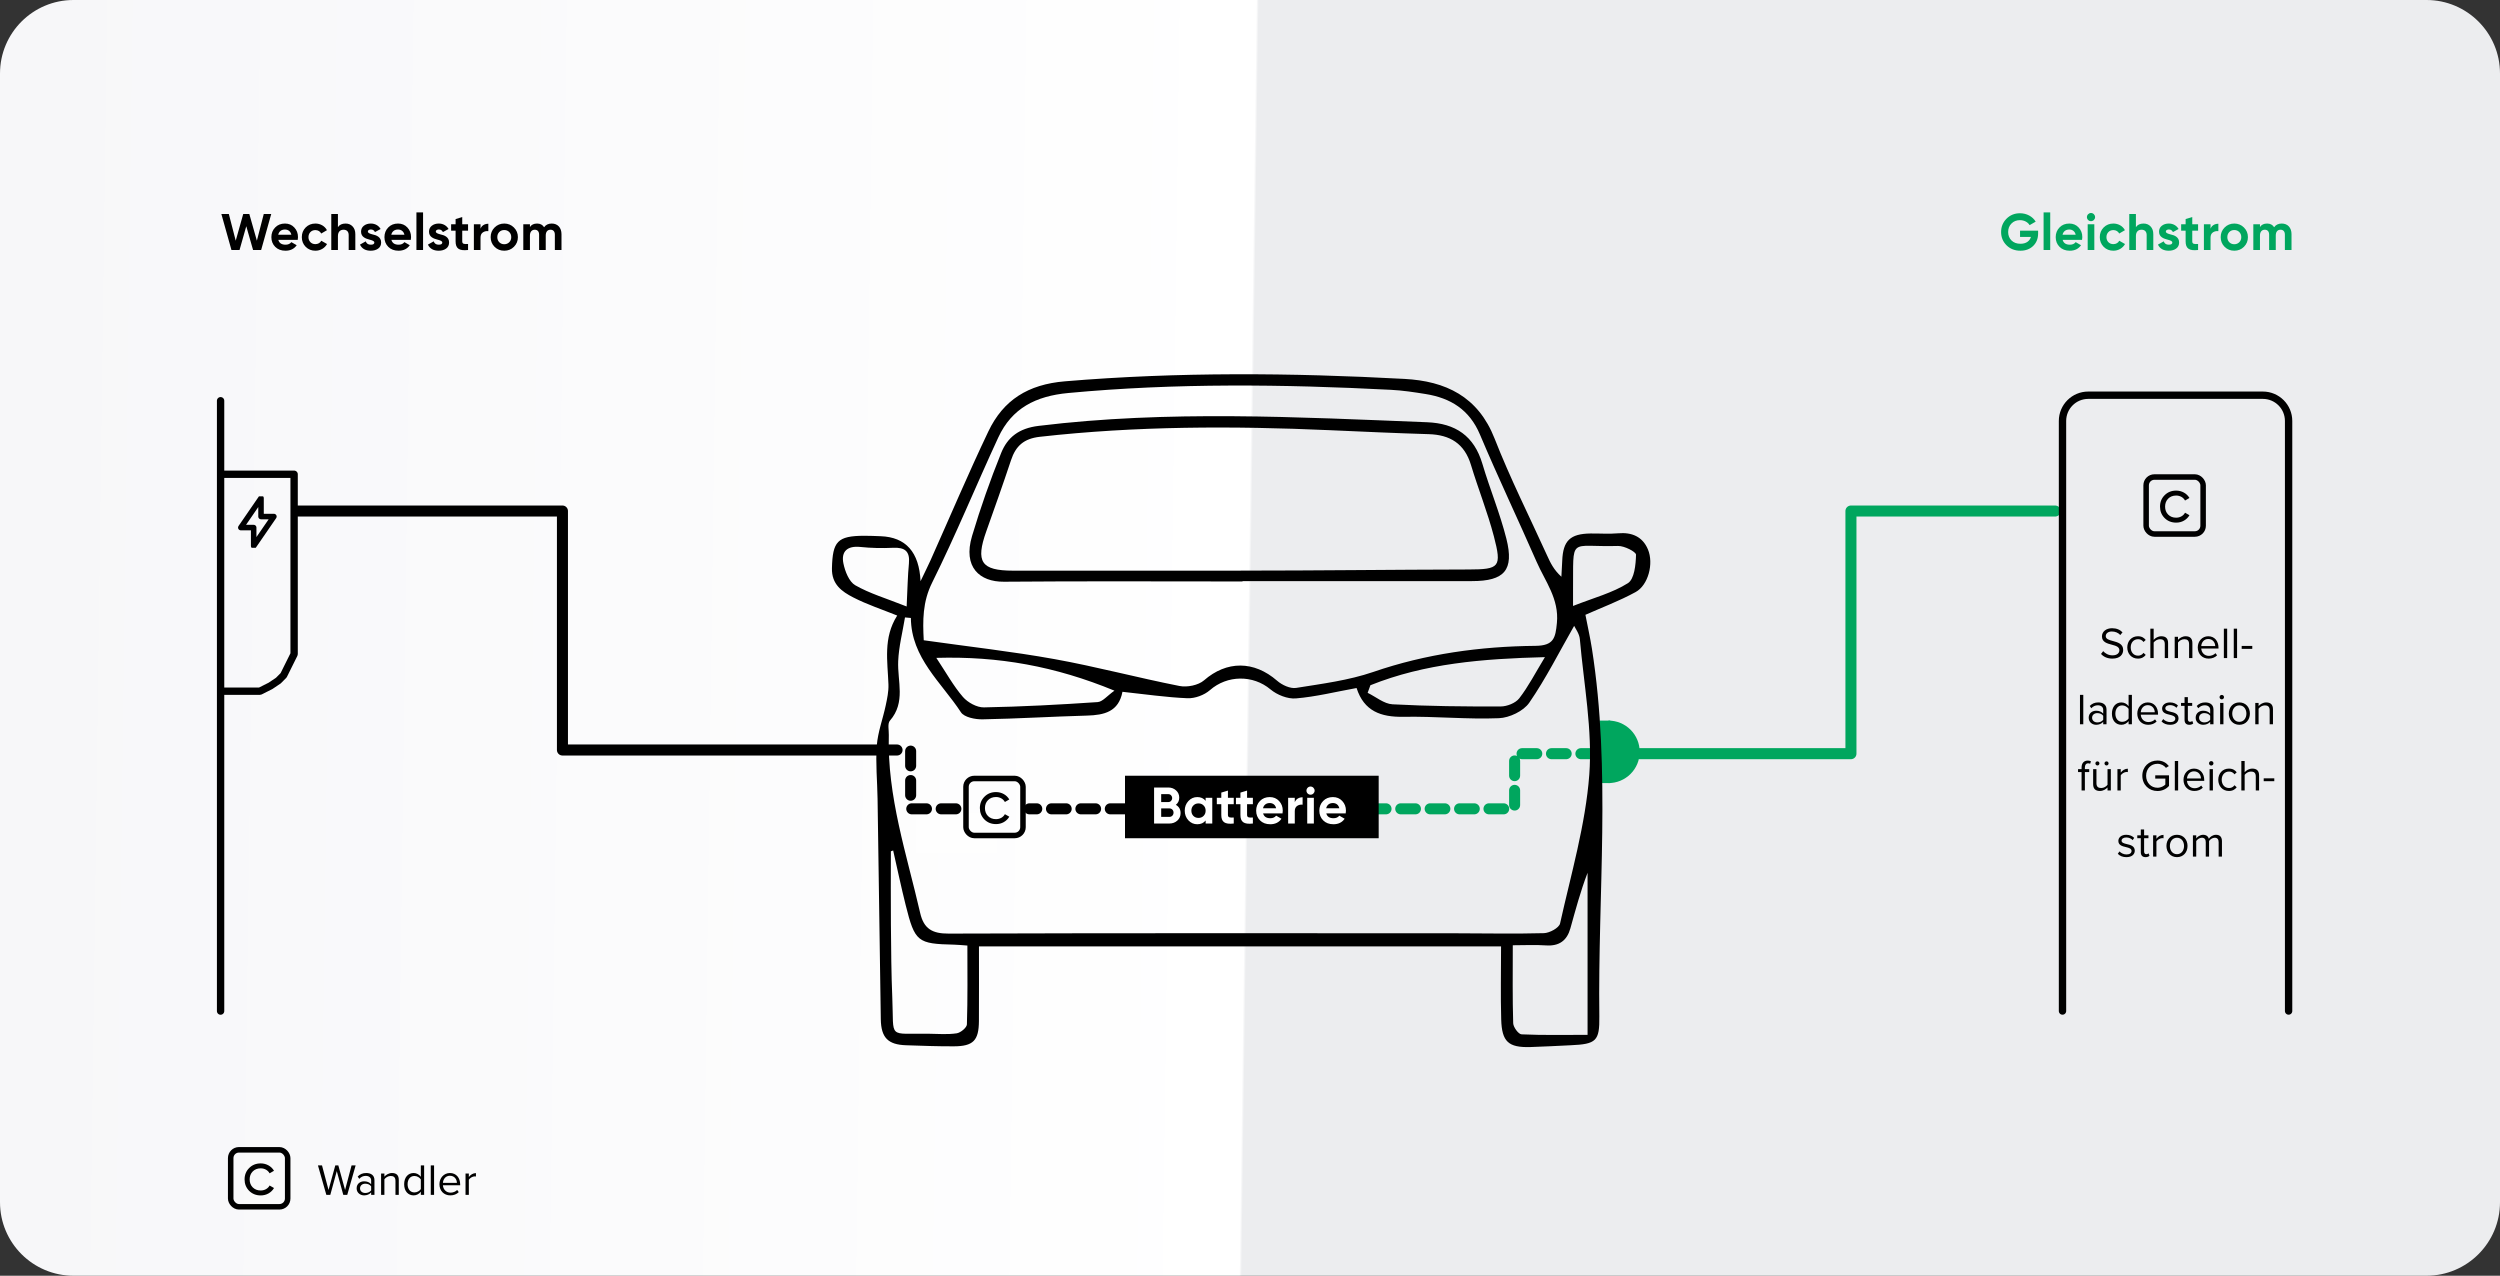 <svg width="680" height="347" viewBox="0 0 680 347" fill="none" xmlns="http://www.w3.org/2000/svg">
<rect x="0" y="0" width="680" height="347" fill="#333333" stroke="none"/>
<path d="M0 20C0 8.954 8.954 0 20 0H660C671.046 0 680 8.954 680 20V327C680 338.046 671.046 347 660 347H20C8.954 347 0 338.046 0 327V20Z" fill="url(#paint0_linear_3840_31645)"/>
<path d="M591.917 142.156C590.657 142.156 589.601 141.736 588.773 140.908C587.945 140.068 587.525 139.036 587.525 137.8C587.525 136.564 587.945 135.532 588.773 134.704C589.601 133.864 590.657 133.444 591.917 133.444C593.441 133.444 594.809 134.212 595.529 135.448L594.329 136.144C593.885 135.316 592.973 134.788 591.917 134.788C591.017 134.788 590.297 135.076 589.733 135.64C589.181 136.204 588.905 136.924 588.905 137.8C588.905 138.676 589.181 139.396 589.733 139.96C590.297 140.524 591.017 140.812 591.917 140.812C592.973 140.812 593.897 140.284 594.329 139.456L595.529 140.14C595.181 140.752 594.677 141.244 594.029 141.616C593.393 141.976 592.685 142.156 591.917 142.156Z" fill="black"/>
<rect x="583.75" y="129.75" width="15.5" height="15.5" rx="2.25" stroke="black" stroke-width="1.5"/>
<rect x="249" y="221" width="22" height="11" fill="#FEFEFE"/>
<path d="M434 205H411.976V220H369" stroke="#00A65E" stroke-width="3" stroke-linecap="round" stroke-linejoin="round" stroke-dasharray="4 4"/>
<path d="M437.5 196C438.616 196 439.722 196.22 440.753 196.647C441.784 197.074 442.721 197.7 443.51 198.49C444.3 199.279 444.926 200.216 445.353 201.247C445.78 202.278 446 203.384 446 204.5C446 205.616 445.78 206.722 445.353 207.753C444.926 208.784 444.3 209.721 443.51 210.51C442.721 211.3 441.784 211.926 440.753 212.353C439.722 212.78 438.616 213 437.5 213L437.5 204.5L437.5 196Z" fill="#00A65E"/>
<rect x="435" y="196" width="3" height="17" fill="#00A65E"/>
<path d="M240 204H152.985V139H81" stroke="black" stroke-width="3" stroke-linecap="round" stroke-linejoin="round"/>
<rect x="306" y="211" width="69" height="17" fill="black"/>
<path d="M323.832 218.918C324.686 219.408 325.12 220.164 325.12 221.158C325.12 221.984 324.826 222.67 324.238 223.202C323.65 223.734 322.922 224 322.068 224H317.91V214.2H321.774C322.614 214.2 323.314 214.466 323.888 214.984C324.462 215.502 324.756 216.16 324.756 216.958C324.756 217.77 324.448 218.428 323.832 218.918ZM321.774 216.006H319.842V218.162H321.774C322.376 218.162 322.824 217.7 322.824 217.084C322.824 216.468 322.39 216.006 321.774 216.006ZM319.842 222.194H322.068C322.726 222.194 323.202 221.704 323.202 221.032C323.202 220.374 322.726 219.884 322.068 219.884H319.842V222.194ZM331.932 217.826V217H333.738V224H331.932V223.174C331.386 223.86 330.63 224.196 329.65 224.196C328.712 224.196 327.914 223.846 327.242 223.132C326.584 222.418 326.248 221.536 326.248 220.5C326.248 219.464 326.584 218.596 327.242 217.882C327.914 217.168 328.712 216.804 329.65 216.804C330.63 216.804 331.386 217.14 331.932 217.826ZM328.6 221.928C328.964 222.292 329.426 222.474 329.986 222.474C330.546 222.474 331.008 222.292 331.372 221.928C331.75 221.55 331.932 221.074 331.932 220.5C331.932 219.926 331.75 219.45 331.372 219.086C331.008 218.708 330.546 218.526 329.986 218.526C329.426 218.526 328.964 218.708 328.6 219.086C328.236 219.45 328.054 219.926 328.054 220.5C328.054 221.074 328.236 221.55 328.6 221.928ZM339.58 217V218.736H337.998V221.648C337.998 222.404 338.544 222.418 339.58 222.362V224C337.102 224.28 336.192 223.566 336.192 221.648V218.736H334.974V217H336.192V215.586L337.998 215.04V217H339.58ZM344.784 217V218.736H343.202V221.648C343.202 222.404 343.748 222.418 344.784 222.362V224C342.306 224.28 341.396 223.566 341.396 221.648V218.736H340.178V217H341.396V215.586L343.202 215.04V217H344.784ZM352.842 221.242H347.564C347.802 222.124 348.46 222.558 349.538 222.558C350.224 222.558 350.756 222.32 351.106 221.858L352.562 222.698C351.876 223.692 350.854 224.196 349.51 224.196C348.348 224.196 347.424 223.846 346.724 223.146C346.024 222.446 345.674 221.564 345.674 220.5C345.674 219.45 346.024 218.568 346.71 217.868C347.396 217.154 348.292 216.804 349.37 216.804C350.392 216.804 351.246 217.154 351.904 217.868C352.576 218.582 352.912 219.45 352.912 220.5C352.912 220.738 352.884 220.976 352.842 221.242ZM347.536 219.842H351.106C350.896 218.89 350.196 218.428 349.37 218.428C348.404 218.428 347.746 218.946 347.536 219.842ZM356.179 217V218.204C356.515 217.308 357.355 216.86 358.307 216.86V218.876C357.761 218.806 357.257 218.918 356.823 219.212C356.389 219.506 356.179 219.982 356.179 220.654V224H354.373V217H356.179ZM362.724 221.704L364.278 217H366.21L363.662 224C362.934 226.016 361.758 226.898 359.966 226.8V225.12C360.932 225.134 361.464 224.728 361.8 223.776L358.93 217H360.904L362.724 221.704Z" fill="white"/>
<path d="M571.479 177.872L572.067 177.116C572.595 177.704 573.459 178.256 574.587 178.256C576.015 178.256 576.471 177.488 576.471 176.876C576.471 175.916 575.499 175.652 574.443 175.364C573.159 175.028 571.731 174.668 571.731 173.096C571.731 171.776 572.907 170.876 574.479 170.876C575.703 170.876 576.651 171.284 577.323 171.992L576.723 172.724C576.123 172.064 575.283 171.764 574.407 171.764C573.447 171.764 572.763 172.28 572.763 173.036C572.763 173.84 573.687 174.08 574.707 174.356C576.015 174.704 577.503 175.112 577.503 176.792C577.503 177.956 576.711 179.144 574.551 179.144C573.159 179.144 572.139 178.616 571.479 177.872ZM578.619 176.096C578.619 174.38 579.783 173.06 581.511 173.06C582.567 173.06 583.191 173.492 583.635 174.068L583.035 174.62C582.651 174.092 582.159 173.864 581.559 173.864C580.323 173.864 579.555 174.812 579.555 176.096C579.555 177.38 580.323 178.34 581.559 178.34C582.159 178.34 582.651 178.1 583.035 177.584L583.635 178.136C583.191 178.712 582.567 179.144 581.511 179.144C579.783 179.144 578.619 177.824 578.619 176.096ZM589.72 179H588.82V175.184C588.82 174.164 588.292 173.864 587.512 173.864C586.816 173.864 586.144 174.296 585.796 174.764V179H584.896V170.996H585.796V174.044C586.204 173.564 586.996 173.06 587.872 173.06C589.084 173.06 589.72 173.648 589.72 174.908V179ZM596.329 179H595.429V175.208C595.429 174.188 594.913 173.864 594.133 173.864C593.425 173.864 592.753 174.296 592.417 174.764V179H591.517V173.204H592.417V174.044C592.825 173.564 593.617 173.06 594.481 173.06C595.693 173.06 596.329 173.672 596.329 174.932V179ZM597.791 176.096C597.791 174.416 598.991 173.06 600.647 173.06C602.399 173.06 603.431 174.428 603.431 176.168V176.396H598.739C598.811 177.488 599.579 178.4 600.827 178.4C601.487 178.4 602.159 178.136 602.615 177.668L603.047 178.256C602.471 178.832 601.691 179.144 600.743 179.144C599.027 179.144 597.791 177.908 597.791 176.096ZM600.635 173.804C599.399 173.804 598.787 174.848 598.739 175.736H602.543C602.531 174.872 601.955 173.804 600.635 173.804ZM605.788 179H604.888V170.996H605.788V179ZM608.484 179H607.584V170.996H608.484V179ZM612.619 176.492H609.739V175.7H612.619V176.492ZM566.654 197H565.754V188.996H566.654V197ZM572.973 197H572.073V196.34C571.593 196.868 570.933 197.144 570.153 197.144C569.169 197.144 568.125 196.484 568.125 195.224C568.125 193.928 569.169 193.316 570.153 193.316C570.945 193.316 571.605 193.568 572.073 194.108V193.064C572.073 192.284 571.449 191.84 570.609 191.84C569.913 191.84 569.349 192.092 568.833 192.644L568.413 192.02C569.037 191.372 569.781 191.06 570.729 191.06C571.953 191.06 572.973 191.612 572.973 193.016V197ZM572.073 195.776V194.684C571.725 194.204 571.113 193.964 570.477 193.964C569.637 193.964 569.049 194.492 569.049 195.236C569.049 195.968 569.637 196.496 570.477 196.496C571.113 196.496 571.725 196.256 572.073 195.776ZM579.877 197H578.977V196.136C578.545 196.724 577.837 197.144 577.021 197.144C575.509 197.144 574.441 195.992 574.441 194.108C574.441 192.26 575.497 191.06 577.021 191.06C577.801 191.06 578.509 191.444 578.977 192.08V188.996H579.877V197ZM578.977 195.428V192.8C578.653 192.296 577.957 191.864 577.237 191.864C576.073 191.864 575.377 192.824 575.377 194.108C575.377 195.392 576.073 196.34 577.237 196.34C577.957 196.34 578.653 195.932 578.977 195.428ZM581.343 194.096C581.343 192.416 582.543 191.06 584.199 191.06C585.951 191.06 586.983 192.428 586.983 194.168V194.396H582.291C582.363 195.488 583.131 196.4 584.379 196.4C585.039 196.4 585.711 196.136 586.167 195.668L586.599 196.256C586.023 196.832 585.243 197.144 584.295 197.144C582.579 197.144 581.343 195.908 581.343 194.096ZM584.187 191.804C582.951 191.804 582.339 192.848 582.291 193.736H586.095C586.083 192.872 585.507 191.804 584.187 191.804ZM587.937 196.232L588.405 195.584C588.789 196.028 589.521 196.412 590.313 196.412C591.201 196.412 591.681 196.016 591.681 195.452C591.681 194.816 590.973 194.612 590.193 194.42C589.209 194.192 588.093 193.928 588.093 192.728C588.093 191.828 588.873 191.06 590.253 191.06C591.237 191.06 591.933 191.432 592.401 191.9L591.981 192.524C591.633 192.104 590.997 191.792 590.253 191.792C589.461 191.792 588.969 192.152 588.969 192.668C588.969 193.232 589.629 193.412 590.385 193.592C591.393 193.82 592.557 194.108 592.557 195.392C592.557 196.364 591.777 197.144 590.277 197.144C589.329 197.144 588.525 196.856 587.937 196.232ZM595.483 197.144C594.631 197.144 594.199 196.652 594.199 195.788V191.996H593.239V191.204H594.199V189.62H595.099V191.204H596.275V191.996H595.099V195.596C595.099 196.028 595.291 196.34 595.687 196.34C595.939 196.34 596.179 196.232 596.299 196.1L596.563 196.772C596.335 196.988 596.011 197.144 595.483 197.144ZM602.07 197H601.17V196.34C600.69 196.868 600.03 197.144 599.25 197.144C598.266 197.144 597.222 196.484 597.222 195.224C597.222 193.928 598.266 193.316 599.25 193.316C600.042 193.316 600.702 193.568 601.17 194.108V193.064C601.17 192.284 600.546 191.84 599.706 191.84C599.01 191.84 598.446 192.092 597.93 192.644L597.51 192.02C598.134 191.372 598.878 191.06 599.826 191.06C601.05 191.06 602.07 191.612 602.07 193.016V197ZM601.17 195.776V194.684C600.822 194.204 600.21 193.964 599.574 193.964C598.734 193.964 598.146 194.492 598.146 195.236C598.146 195.968 598.734 196.496 599.574 196.496C600.21 196.496 600.822 196.256 601.17 195.776ZM604.319 190.232C603.995 190.232 603.719 189.956 603.719 189.62C603.719 189.284 603.995 189.02 604.319 189.02C604.655 189.02 604.931 189.284 604.931 189.62C604.931 189.956 604.655 190.232 604.319 190.232ZM604.775 197H603.875V191.204H604.775V197ZM609.102 197.144C607.338 197.144 606.234 195.776 606.234 194.096C606.234 192.416 607.338 191.06 609.102 191.06C610.866 191.06 611.97 192.416 611.97 194.096C611.97 195.776 610.866 197.144 609.102 197.144ZM609.102 196.34C610.338 196.34 611.022 195.284 611.022 194.096C611.022 192.92 610.338 191.864 609.102 191.864C607.866 191.864 607.17 192.92 607.17 194.096C607.17 195.284 607.866 196.34 609.102 196.34ZM618.249 197H617.349V193.208C617.349 192.188 616.833 191.864 616.053 191.864C615.345 191.864 614.673 192.296 614.337 192.764V197H613.437V191.204H614.337V192.044C614.745 191.564 615.537 191.06 616.401 191.06C617.613 191.06 618.249 191.672 618.249 192.932V197ZM568.263 209.996H567.087V215H566.187V209.996H565.227V209.204H566.187V208.76C566.187 207.56 566.859 206.876 567.867 206.876C568.203 206.876 568.515 206.936 568.743 207.08L568.515 207.752C568.371 207.668 568.203 207.62 567.999 207.62C567.411 207.62 567.087 208.028 567.087 208.76V209.204H568.263V209.996ZM570.498 208.208C570.198 208.208 569.946 207.956 569.946 207.644C569.946 207.344 570.198 207.092 570.498 207.092C570.81 207.092 571.05 207.344 571.05 207.644C571.05 207.956 570.81 208.208 570.498 208.208ZM572.982 208.208C572.67 208.208 572.418 207.956 572.418 207.644C572.418 207.344 572.67 207.092 572.982 207.092C573.282 207.092 573.534 207.344 573.534 207.644C573.534 207.956 573.282 208.208 572.982 208.208ZM574.146 215H573.246V214.184C572.802 214.688 572.046 215.144 571.182 215.144C569.97 215.144 569.334 214.556 569.334 213.296V209.204H570.234V213.02C570.234 214.04 570.75 214.34 571.53 214.34C572.238 214.34 572.91 213.932 573.246 213.464V209.204H574.146V215ZM576.843 215H575.943V209.204H576.843V210.14C577.311 209.528 577.983 209.084 578.775 209.084V210.008C578.667 209.984 578.559 209.972 578.415 209.972C577.863 209.972 577.107 210.428 576.843 210.896V215ZM582.71 211.004C582.71 208.52 584.546 206.864 586.826 206.864C588.242 206.864 589.226 207.488 589.934 208.364L589.142 208.856C588.638 208.208 587.786 207.752 586.826 207.752C585.074 207.752 583.742 209.096 583.742 211.004C583.742 212.9 585.074 214.268 586.826 214.268C587.786 214.268 588.578 213.8 588.974 213.404V211.772H586.226V210.884H589.97V213.776C589.226 214.604 588.134 215.156 586.826 215.156C584.546 215.156 582.71 213.488 582.71 211.004ZM592.452 215H591.552V206.996H592.452V215ZM593.912 212.096C593.912 210.416 595.112 209.06 596.768 209.06C598.52 209.06 599.552 210.428 599.552 212.168V212.396H594.86C594.932 213.488 595.7 214.4 596.948 214.4C597.608 214.4 598.28 214.136 598.736 213.668L599.168 214.256C598.592 214.832 597.812 215.144 596.864 215.144C595.148 215.144 593.912 213.908 593.912 212.096ZM596.756 209.804C595.52 209.804 594.908 210.848 594.86 211.736H598.664C598.652 210.872 598.076 209.804 596.756 209.804ZM601.453 208.232C601.129 208.232 600.853 207.956 600.853 207.62C600.853 207.284 601.129 207.02 601.453 207.02C601.789 207.02 602.065 207.284 602.065 207.62C602.065 207.956 601.789 208.232 601.453 208.232ZM601.909 215H601.009V209.204H601.909V215ZM603.369 212.096C603.369 210.38 604.533 209.06 606.261 209.06C607.317 209.06 607.941 209.492 608.385 210.068L607.785 210.62C607.401 210.092 606.909 209.864 606.309 209.864C605.073 209.864 604.305 210.812 604.305 212.096C604.305 213.38 605.073 214.34 606.309 214.34C606.909 214.34 607.401 214.1 607.785 213.584L608.385 214.136C607.941 214.712 607.317 215.144 606.261 215.144C604.533 215.144 603.369 213.824 603.369 212.096ZM614.47 215H613.57V211.184C613.57 210.164 613.042 209.864 612.262 209.864C611.566 209.864 610.894 210.296 610.546 210.764V215H609.646V206.996H610.546V210.044C610.954 209.564 611.746 209.06 612.622 209.06C613.834 209.06 614.47 209.648 614.47 210.908V215ZM618.607 212.492H615.727V211.7H618.607V212.492ZM576.037 232.232L576.505 231.584C576.889 232.028 577.621 232.412 578.413 232.412C579.301 232.412 579.781 232.016 579.781 231.452C579.781 230.816 579.073 230.612 578.293 230.42C577.309 230.192 576.193 229.928 576.193 228.728C576.193 227.828 576.973 227.06 578.353 227.06C579.337 227.06 580.033 227.432 580.501 227.9L580.081 228.524C579.733 228.104 579.097 227.792 578.353 227.792C577.561 227.792 577.069 228.152 577.069 228.668C577.069 229.232 577.729 229.412 578.485 229.592C579.493 229.82 580.657 230.108 580.657 231.392C580.657 232.364 579.877 233.144 578.377 233.144C577.429 233.144 576.625 232.856 576.037 232.232ZM583.583 233.144C582.731 233.144 582.299 232.652 582.299 231.788V227.996H581.339V227.204H582.299V225.62H583.199V227.204H584.375V227.996H583.199V231.596C583.199 232.028 583.391 232.34 583.787 232.34C584.039 232.34 584.279 232.232 584.399 232.1L584.663 232.772C584.435 232.988 584.111 233.144 583.583 233.144ZM586.546 233H585.646V227.204H586.546V228.14C587.014 227.528 587.686 227.084 588.478 227.084V228.008C588.37 227.984 588.262 227.972 588.118 227.972C587.566 227.972 586.81 228.428 586.546 228.896V233ZM592.139 233.144C590.375 233.144 589.271 231.776 589.271 230.096C589.271 228.416 590.375 227.06 592.139 227.06C593.903 227.06 595.007 228.416 595.007 230.096C595.007 231.776 593.903 233.144 592.139 233.144ZM592.139 232.34C593.375 232.34 594.059 231.284 594.059 230.096C594.059 228.92 593.375 227.864 592.139 227.864C590.903 227.864 590.207 228.92 590.207 230.096C590.207 231.284 590.903 232.34 592.139 232.34ZM604.37 233H603.47V229.064C603.47 228.332 603.146 227.864 602.402 227.864C601.802 227.864 601.166 228.296 600.866 228.752V233H599.966V229.064C599.966 228.332 599.654 227.864 598.898 227.864C598.31 227.864 597.686 228.296 597.374 228.764V233H596.474V227.204H597.374V228.044C597.614 227.672 598.394 227.06 599.246 227.06C600.134 227.06 600.638 227.54 600.806 228.14C601.13 227.612 601.91 227.06 602.75 227.06C603.806 227.06 604.37 227.648 604.37 228.812V233Z" fill="black"/>
<path d="M559 139H503.456V205H446" stroke="#00A65E" stroke-width="3" stroke-linecap="round" stroke-linejoin="round"/>
<path d="M561 275V114.5C561 110.634 564.134 107.5 568 107.5H615.5C619.366 107.5 622.5 110.634 622.5 114.5V275" stroke="black" stroke-width="2" stroke-linecap="round" stroke-linejoin="round"/>
<path d="M240 204H247.695V220H262" stroke="black" stroke-width="3" stroke-linecap="round" stroke-linejoin="round" stroke-dasharray="4 4"/>
<path d="M306 220H280" stroke="black" stroke-width="3" stroke-linecap="round" stroke-linejoin="round" stroke-dasharray="4 4"/>
<path d="M270.917 224.156C269.657 224.156 268.601 223.736 267.773 222.908C266.945 222.068 266.525 221.036 266.525 219.8C266.525 218.564 266.945 217.532 267.773 216.704C268.601 215.864 269.657 215.444 270.917 215.444C272.441 215.444 273.809 216.212 274.529 217.448L273.329 218.144C272.885 217.316 271.973 216.788 270.917 216.788C270.017 216.788 269.297 217.076 268.733 217.64C268.181 218.204 267.905 218.924 267.905 219.8C267.905 220.676 268.181 221.396 268.733 221.96C269.297 222.524 270.017 222.812 270.917 222.812C271.973 222.812 272.897 222.284 273.329 221.456L274.529 222.14C274.181 222.752 273.677 223.244 273.029 223.616C272.393 223.976 271.685 224.156 270.917 224.156Z" fill="black"/>
<rect x="262.75" y="211.75" width="15.5" height="15.5" rx="2.25" stroke="black" stroke-width="1.5"/>
<path d="M70.918 325.156C69.657 325.156 68.602 324.736 67.773 323.908C66.945 323.068 66.525 322.036 66.525 320.8C66.525 319.564 66.945 318.532 67.773 317.704C68.602 316.864 69.657 316.444 70.918 316.444C72.442 316.444 73.809 317.212 74.529 318.448L73.329 319.144C72.885 318.316 71.974 317.788 70.918 317.788C70.017 317.788 69.297 318.076 68.734 318.64C68.181 319.204 67.906 319.924 67.906 320.8C67.906 321.676 68.181 322.396 68.734 322.96C69.297 323.524 70.017 323.812 70.918 323.812C71.974 323.812 72.897 323.284 73.329 322.456L74.529 323.14C74.181 323.752 73.677 324.244 73.029 324.616C72.394 324.976 71.686 325.156 70.918 325.156Z" fill="black"/>
<rect x="62.75" y="312.75" width="15.5" height="15.5" rx="2.25" stroke="black" stroke-width="1.5"/>
<path d="M94.451 325H93.371L91.606 318.544L89.843 325H88.763L86.483 316.996H87.587L89.362 323.668L91.198 316.996H92.026L93.862 323.668L95.626 316.996H96.731L94.451 325ZM101.852 325H100.952V324.34C100.472 324.868 99.812 325.144 99.032 325.144C98.048 325.144 97.004 324.484 97.004 323.224C97.004 321.928 98.048 321.316 99.032 321.316C99.824 321.316 100.484 321.568 100.952 322.108V321.064C100.952 320.284 100.328 319.84 99.488 319.84C98.792 319.84 98.228 320.092 97.712 320.644L97.292 320.02C97.916 319.372 98.66 319.06 99.608 319.06C100.832 319.06 101.852 319.612 101.852 321.016V325ZM100.952 323.776V322.684C100.604 322.204 99.992 321.964 99.356 321.964C98.516 321.964 97.928 322.492 97.928 323.236C97.928 323.968 98.516 324.496 99.356 324.496C99.992 324.496 100.604 324.256 100.952 323.776ZM108.468 325H107.568V321.208C107.568 320.188 107.052 319.864 106.272 319.864C105.564 319.864 104.892 320.296 104.556 320.764V325H103.656V319.204H104.556V320.044C104.964 319.564 105.756 319.06 106.62 319.06C107.832 319.06 108.468 319.672 108.468 320.932V325ZM115.365 325H114.465V324.136C114.033 324.724 113.325 325.144 112.509 325.144C110.997 325.144 109.929 323.992 109.929 322.108C109.929 320.26 110.985 319.06 112.509 319.06C113.289 319.06 113.997 319.444 114.465 320.08V316.996H115.365V325ZM114.465 323.428V320.8C114.141 320.296 113.445 319.864 112.725 319.864C111.561 319.864 110.865 320.824 110.865 322.108C110.865 323.392 111.561 324.34 112.725 324.34C113.445 324.34 114.141 323.932 114.465 323.428ZM118.068 325H117.168V316.996H118.068V325ZM119.527 322.096C119.527 320.416 120.727 319.06 122.383 319.06C124.135 319.06 125.167 320.428 125.167 322.168V322.396H120.475C120.547 323.488 121.315 324.4 122.563 324.4C123.223 324.4 123.895 324.136 124.351 323.668L124.783 324.256C124.207 324.832 123.427 325.144 122.479 325.144C120.763 325.144 119.527 323.908 119.527 322.096ZM122.371 319.804C121.135 319.804 120.523 320.848 120.475 321.736H124.279C124.267 320.872 123.691 319.804 122.371 319.804ZM127.525 325H126.625V319.204H127.525V320.14C127.993 319.528 128.665 319.084 129.457 319.084V320.008C129.349 319.984 129.241 319.972 129.097 319.972C128.545 319.972 127.789 320.428 127.525 320.896V325Z" fill="black"/>
<path d="M65.152 68H62.954L60.21 58.2H62.24L64.116 65.466L66.16 58.2H67.812L69.87 65.466L71.746 58.2H73.776L71.032 68H68.834L66.986 61.532L65.152 68ZM80.982 65.242H75.704C75.942 66.124 76.6 66.558 77.678 66.558C78.364 66.558 78.896 66.32 79.246 65.858L80.702 66.698C80.016 67.692 78.994 68.196 77.65 68.196C76.488 68.196 75.564 67.846 74.864 67.146C74.164 66.446 73.814 65.564 73.814 64.5C73.814 63.45 74.164 62.568 74.85 61.868C75.536 61.154 76.432 60.804 77.51 60.804C78.532 60.804 79.386 61.154 80.044 61.868C80.716 62.582 81.052 63.45 81.052 64.5C81.052 64.738 81.024 64.976 80.982 65.242ZM75.676 63.842H79.246C79.036 62.89 78.336 62.428 77.51 62.428C76.544 62.428 75.886 62.946 75.676 63.842ZM85.79 68.196C84.74 68.196 83.858 67.846 83.144 67.132C82.444 66.418 82.094 65.55 82.094 64.5C82.094 63.45 82.444 62.582 83.144 61.868C83.858 61.154 84.74 60.804 85.79 60.804C87.148 60.804 88.352 61.504 88.926 62.61L87.372 63.52C87.092 62.946 86.49 62.582 85.776 62.582C84.698 62.582 83.9 63.38 83.9 64.5C83.9 65.046 84.082 65.508 84.432 65.872C84.782 66.222 85.23 66.404 85.776 66.404C86.504 66.404 87.106 66.054 87.386 65.48L88.954 66.376C88.338 67.482 87.148 68.196 85.79 68.196ZM94.002 60.804C94.772 60.804 95.402 61.056 95.892 61.574C96.396 62.092 96.648 62.792 96.648 63.702V68H94.842V63.926C94.842 62.988 94.296 62.484 93.456 62.484C92.518 62.484 91.916 63.058 91.916 64.22V68H90.11V58.2H91.916V61.784C92.35 61.126 93.05 60.804 94.002 60.804ZM100.056 62.988C100.056 63.366 100.616 63.576 101.33 63.758C102.352 63.968 103.682 64.458 103.668 65.956C103.668 66.67 103.402 67.23 102.856 67.622C102.324 68 101.652 68.196 100.854 68.196C99.412 68.196 98.432 67.636 97.914 66.53L99.482 65.648C99.692 66.25 100.14 66.558 100.854 66.558C101.498 66.558 101.82 66.362 101.82 65.956C101.82 65.578 101.26 65.368 100.546 65.186C99.51 64.92 98.208 64.486 98.208 63.03C98.208 62.344 98.46 61.798 98.964 61.406C99.482 61 100.112 60.804 100.868 60.804C102.002 60.804 102.982 61.336 103.528 62.288L101.988 63.128C101.764 62.652 101.386 62.414 100.868 62.414C100.406 62.414 100.056 62.638 100.056 62.988ZM111.737 65.242H106.459C106.697 66.124 107.355 66.558 108.433 66.558C109.119 66.558 109.651 66.32 110.001 65.858L111.457 66.698C110.771 67.692 109.749 68.196 108.405 68.196C107.243 68.196 106.319 67.846 105.619 67.146C104.919 66.446 104.569 65.564 104.569 64.5C104.569 63.45 104.919 62.568 105.605 61.868C106.291 61.154 107.187 60.804 108.265 60.804C109.287 60.804 110.141 61.154 110.799 61.868C111.471 62.582 111.807 63.45 111.807 64.5C111.807 64.738 111.779 64.976 111.737 65.242ZM106.431 63.842H110.001C109.791 62.89 109.091 62.428 108.265 62.428C107.299 62.428 106.641 62.946 106.431 63.842ZM115.074 68H113.268V57.78H115.074V68ZM118.538 62.988C118.538 63.366 119.098 63.576 119.812 63.758C120.834 63.968 122.164 64.458 122.15 65.956C122.15 66.67 121.884 67.23 121.338 67.622C120.806 68 120.134 68.196 119.336 68.196C117.894 68.196 116.914 67.636 116.396 66.53L117.964 65.648C118.174 66.25 118.622 66.558 119.336 66.558C119.98 66.558 120.302 66.362 120.302 65.956C120.302 65.578 119.742 65.368 119.028 65.186C117.992 64.92 116.69 64.486 116.69 63.03C116.69 62.344 116.942 61.798 117.446 61.406C117.964 61 118.594 60.804 119.35 60.804C120.484 60.804 121.464 61.336 122.01 62.288L120.47 63.128C120.246 62.652 119.868 62.414 119.35 62.414C118.888 62.414 118.538 62.638 118.538 62.988ZM127.311 61V62.736H125.729V65.648C125.729 66.404 126.275 66.418 127.311 66.362V68C124.833 68.28 123.923 67.566 123.923 65.648V62.736H122.705V61H123.923V59.586L125.729 59.04V61H127.311ZM130.7 61V62.204C131.036 61.308 131.876 60.86 132.828 60.86V62.876C132.282 62.806 131.778 62.918 131.344 63.212C130.91 63.506 130.7 63.982 130.7 64.654V68H128.894V61H130.7ZM139.788 67.132C139.074 67.846 138.192 68.196 137.156 68.196C136.12 68.196 135.238 67.846 134.524 67.132C133.81 66.418 133.46 65.536 133.46 64.5C133.46 63.464 133.81 62.596 134.524 61.882C135.238 61.168 136.12 60.804 137.156 60.804C138.192 60.804 139.074 61.168 139.788 61.882C140.502 62.596 140.866 63.464 140.866 64.5C140.866 65.536 140.502 66.418 139.788 67.132ZM135.798 65.886C136.162 66.25 136.61 66.432 137.156 66.432C137.702 66.432 138.15 66.25 138.514 65.886C138.878 65.522 139.06 65.06 139.06 64.5C139.06 63.94 138.878 63.478 138.514 63.114C138.15 62.75 137.702 62.568 137.156 62.568C136.61 62.568 136.162 62.75 135.798 63.114C135.448 63.478 135.266 63.94 135.266 64.5C135.266 65.06 135.448 65.522 135.798 65.886ZM150.079 60.804C151.689 60.804 152.725 61.938 152.725 63.688V68H150.919V63.814C150.919 62.974 150.485 62.484 149.743 62.484C148.917 62.484 148.441 63.044 148.441 64.066V68H146.635V63.814C146.635 62.974 146.201 62.484 145.459 62.484C144.661 62.484 144.143 63.044 144.143 64.066V68H142.337V61H144.143V61.742C144.563 61.112 145.207 60.804 146.089 60.804C146.943 60.804 147.587 61.14 147.993 61.812C148.455 61.14 149.155 60.804 150.079 60.804Z" fill="black"/>
<path d="M549.452 62.736H554.366V63.492C554.366 64.892 553.918 66.026 553.022 66.894C552.126 67.762 550.964 68.196 549.55 68.196C548.038 68.196 546.778 67.706 545.784 66.726C544.79 65.732 544.3 64.528 544.3 63.114C544.3 61.686 544.79 60.482 545.77 59.488C546.764 58.494 547.982 58.004 549.438 58.004C551.272 58.004 552.868 58.9 553.708 60.286L552.056 61.238C551.594 60.44 550.586 59.88 549.424 59.88C548.486 59.88 547.716 60.188 547.114 60.804C546.512 61.406 546.218 62.176 546.218 63.114C546.218 64.038 546.526 64.808 547.128 65.41C547.744 66.012 548.556 66.306 549.564 66.306C551.062 66.306 552.07 65.606 552.42 64.444H549.452V62.736ZM557.662 68H555.856V57.78H557.662V68ZM566.319 65.242H561.041C561.279 66.124 561.937 66.558 563.015 66.558C563.701 66.558 564.233 66.32 564.583 65.858L566.039 66.698C565.353 67.692 564.331 68.196 562.987 68.196C561.825 68.196 560.901 67.846 560.201 67.146C559.501 66.446 559.151 65.564 559.151 64.5C559.151 63.45 559.501 62.568 560.187 61.868C560.873 61.154 561.769 60.804 562.847 60.804C563.869 60.804 564.723 61.154 565.381 61.868C566.053 62.582 566.389 63.45 566.389 64.5C566.389 64.738 566.361 64.976 566.319 65.242ZM561.013 63.842H564.583C564.373 62.89 563.673 62.428 562.847 62.428C561.881 62.428 561.223 62.946 561.013 63.842ZM568.746 60.16C568.144 60.16 567.64 59.656 567.64 59.054C567.64 58.452 568.144 57.934 568.746 57.934C569.362 57.934 569.866 58.452 569.866 59.054C569.866 59.656 569.362 60.16 568.746 60.16ZM569.656 68H567.85V61H569.656V68ZM574.841 68.196C573.791 68.196 572.909 67.846 572.195 67.132C571.495 66.418 571.145 65.55 571.145 64.5C571.145 63.45 571.495 62.582 572.195 61.868C572.909 61.154 573.791 60.804 574.841 60.804C576.199 60.804 577.403 61.504 577.977 62.61L576.423 63.52C576.143 62.946 575.541 62.582 574.827 62.582C573.749 62.582 572.951 63.38 572.951 64.5C572.951 65.046 573.133 65.508 573.483 65.872C573.833 66.222 574.281 66.404 574.827 66.404C575.555 66.404 576.157 66.054 576.437 65.48L578.005 66.376C577.389 67.482 576.199 68.196 574.841 68.196ZM583.052 60.804C583.822 60.804 584.452 61.056 584.942 61.574C585.446 62.092 585.698 62.792 585.698 63.702V68H583.892V63.926C583.892 62.988 583.346 62.484 582.506 62.484C581.568 62.484 580.966 63.058 580.966 64.22V68H579.16V58.2H580.966V61.784C581.4 61.126 582.1 60.804 583.052 60.804ZM589.106 62.988C589.106 63.366 589.666 63.576 590.38 63.758C591.402 63.968 592.732 64.458 592.718 65.956C592.718 66.67 592.452 67.23 591.906 67.622C591.374 68 590.702 68.196 589.904 68.196C588.462 68.196 587.482 67.636 586.964 66.53L588.532 65.648C588.742 66.25 589.19 66.558 589.904 66.558C590.548 66.558 590.87 66.362 590.87 65.956C590.87 65.578 590.31 65.368 589.596 65.186C588.56 64.92 587.258 64.486 587.258 63.03C587.258 62.344 587.51 61.798 588.014 61.406C588.532 61 589.162 60.804 589.918 60.804C591.052 60.804 592.032 61.336 592.578 62.288L591.038 63.128C590.814 62.652 590.436 62.414 589.918 62.414C589.456 62.414 589.106 62.638 589.106 62.988ZM597.878 61V62.736H596.296V65.648C596.296 66.404 596.842 66.418 597.878 66.362V68C595.4 68.28 594.49 67.566 594.49 65.648V62.736H593.272V61H594.49V59.586L596.296 59.04V61H597.878ZM601.267 61V62.204C601.603 61.308 602.443 60.86 603.395 60.86V62.876C602.849 62.806 602.345 62.918 601.911 63.212C601.477 63.506 601.267 63.982 601.267 64.654V68H599.461V61H601.267ZM610.356 67.132C609.642 67.846 608.76 68.196 607.724 68.196C606.688 68.196 605.806 67.846 605.092 67.132C604.378 66.418 604.028 65.536 604.028 64.5C604.028 63.464 604.378 62.596 605.092 61.882C605.806 61.168 606.688 60.804 607.724 60.804C608.76 60.804 609.642 61.168 610.356 61.882C611.07 62.596 611.434 63.464 611.434 64.5C611.434 65.536 611.07 66.418 610.356 67.132ZM606.366 65.886C606.73 66.25 607.178 66.432 607.724 66.432C608.27 66.432 608.718 66.25 609.082 65.886C609.446 65.522 609.628 65.06 609.628 64.5C609.628 63.94 609.446 63.478 609.082 63.114C608.718 62.75 608.27 62.568 607.724 62.568C607.178 62.568 606.73 62.75 606.366 63.114C606.016 63.478 605.834 63.94 605.834 64.5C605.834 65.06 606.016 65.522 606.366 65.886ZM620.646 60.804C622.256 60.804 623.292 61.938 623.292 63.688V68H621.486V63.814C621.486 62.974 621.052 62.484 620.31 62.484C619.484 62.484 619.008 63.044 619.008 64.066V68H617.202V63.814C617.202 62.974 616.768 62.484 616.026 62.484C615.228 62.484 614.71 63.044 614.71 64.066V68H612.904V61H614.71V61.742C615.13 61.112 615.774 60.804 616.656 60.804C617.51 60.804 618.154 61.14 618.56 61.812C619.022 61.14 619.722 60.804 620.646 60.804Z" fill="#00A65E"/>
<path d="M60 275.012L60 109" stroke="black" stroke-width="2" stroke-linecap="round"/>
<path d="M60 188H68.571H70.714L73.571 186.561L75.714 185.122L77.143 183.683L77.857 182.244L78.571 180.805L79.286 179.366L80 177.927V176.488V175.049V129H62.143H60.714" stroke="black" stroke-width="2" stroke-linejoin="round"/>
<g clip-path="url(#clip0_3840_31645)">
<path d="M71 135.5V140.5H74.5L69 148.5V143.5H65.5L71 135.5Z" stroke="#000001" stroke-width="1.5" stroke-linecap="round" stroke-linejoin="round"/>
</g>
<path d="M431.228 167.21C431.848 170.41 432.528 173.42 433.008 176.46C438.228 209.69 434.588 243.1 435.018 276.43C435.108 283.2 434.178 284 427.198 284.31C423.538 284.47 419.878 284.7 416.218 284.8C410.298 284.96 408.498 283.37 408.328 277.29C408.138 270.82 408.288 264.34 408.288 257.42H266.278C266.278 264.16 266.308 270.94 266.268 277.72C266.238 283.02 264.728 284.58 259.448 284.6C255.118 284.62 250.788 284.45 246.458 284.31C241.548 284.15 239.658 282.26 239.578 277.24C239.258 257.25 238.998 237.26 238.698 217.27C238.628 212.44 238.128 207.58 238.488 202.79C238.768 199.13 240.138 195.55 240.908 191.91C241.308 190.03 241.728 188.08 241.658 186.18C241.438 179.88 240.168 173.51 244.038 167.43C239.908 165.76 235.828 164.43 232.068 162.49C228.998 160.91 226.178 158.94 226.288 154.56C226.468 147.28 227.758 145.76 235.028 145.73C236.528 145.73 238.028 145.79 239.528 145.85C246.395 146.097 250.015 150.177 250.388 158.09C251.688 155.36 252.438 153.88 253.118 152.37C258.338 140.69 263.328 128.9 268.828 117.36C272.908 108.79 279.648 104.56 289.638 103.72C320.428 101.14 351.198 101.4 381.988 103.06C393.198 103.66 402.038 107.81 406.538 119.31C410.768 130.13 416.018 140.54 420.828 151.13C421.708 153.07 422.618 154.99 424.698 156.87C424.778 155.42 424.878 153.96 424.928 152.51C425.138 147.07 427.078 145.18 432.628 145.11C435.128 145.08 437.638 145.28 440.118 145.06C443.878 144.73 446.778 145.97 448.238 149.44C449.858 153.29 448.328 159.16 444.888 161.04C440.418 163.48 435.588 165.29 431.228 167.23V167.21ZM247.778 168.09C247.238 168.04 246.698 167.99 246.158 167.94C245.508 171.9 244.478 175.84 244.308 179.82C244.068 185.3 246.418 191.02 242.058 196.02C241.368 196.81 241.788 198.59 241.758 199.91C241.288 216.63 246.618 232.33 250.288 248.33C251.278 252.66 253.608 253.96 258.048 253.94C303.848 253.78 349.658 253.84 395.458 253.85C403.618 253.85 411.788 254.05 419.938 253.82C421.488 253.78 424.078 252.37 424.338 251.18C427.328 237.75 431.268 224.33 432.288 210.71C433.188 198.55 430.798 186.13 429.718 173.84C429.588 172.36 428.508 170.97 428.168 170.23C424.168 177.23 420.528 184.5 415.958 191.14C414.388 193.42 410.568 195.24 407.698 195.35C399.068 195.7 390.388 194.81 381.738 194.97C375.608 195.08 371.008 193.45 368.988 187.14C363.258 188.18 357.908 189.52 352.478 189.97C350.228 190.16 347.358 189.01 345.568 187.51C340.828 183.54 333.828 183.58 329.098 187.72C327.558 189.07 325.018 190.01 322.978 189.92C317.188 189.68 311.428 188.82 305.308 188.17C304.278 193.6 300.338 194.51 295.678 194.64C286.188 194.9 276.718 195.49 267.228 195.66C265.238 195.69 262.268 195.1 261.378 193.74C256.068 185.62 247.838 178.96 247.758 168.07L247.778 168.09ZM251.248 174.15C263.528 175.89 275.258 177.19 286.838 179.28C298.238 181.34 309.468 184.35 320.838 186.59C322.918 187 325.948 186.39 327.498 185.05C333.638 179.7 341.048 179.64 347.398 185.18C348.718 186.33 350.958 187.37 352.558 187.11C359.608 185.98 366.818 185.07 373.528 182.77C387.888 177.83 402.638 175.82 417.658 175.67C422.618 175.62 423.088 173.54 423.478 169.44C424.108 162.88 420.288 158.14 417.948 152.79C412.888 141.23 407.458 129.83 402.548 118.2C399.688 111.42 394.568 108.26 387.738 107.17C384.618 106.67 381.478 106.19 378.328 106.03C349.048 104.52 319.808 104.16 290.548 106.9C281.738 107.73 275.228 111.01 271.528 119C265.458 132.11 259.988 145.51 253.558 158.44C250.908 163.76 250.978 168.82 251.258 174.15H251.248ZM242.938 231.33C242.728 231.41 242.528 231.48 242.318 231.56C242.318 238.21 242.268 244.87 242.328 251.52C242.388 258.18 242.428 264.84 242.708 271.49C243.188 282.85 241.308 280.99 252.748 281.18C255.248 281.22 257.778 281.43 260.228 281.06C261.288 280.9 262.968 279.51 262.998 278.64C263.228 271.55 263.128 264.45 263.128 257.19C261.518 257.08 260.548 256.97 259.578 256.95C249.538 256.72 248.858 256.22 246.348 246.2C245.108 241.26 244.068 236.28 242.938 231.32V231.33ZM411.478 257.11C411.478 264.72 411.378 271.52 411.588 278.31C411.618 279.39 413.018 281.3 413.858 281.34C419.748 281.61 425.648 281.48 431.818 281.48V237.4C429.908 242.38 428.558 247.45 427.148 252.5C426.218 255.83 424.098 257.4 420.518 257.15C417.578 256.95 414.618 257.11 411.478 257.11ZM372.748 186.39C372.498 187.08 372.248 187.76 371.998 188.45C374.248 189.54 376.458 191.45 378.758 191.57C388.548 192.09 398.368 192.19 408.178 192.16C409.908 192.16 412.228 191.24 413.238 189.94C415.718 186.74 417.588 183.08 420.218 178.74C403.198 179.18 387.598 180.44 372.758 186.38L372.748 186.39ZM254.678 178.94C257.418 183.07 259.348 186.6 261.918 189.57C263.228 191.08 265.708 192.45 267.628 192.41C277.938 192.22 288.248 191.67 298.548 190.97C299.908 190.88 301.158 189.25 303.128 187.86C286.968 181.21 271.628 178.45 254.678 178.94ZM427.868 164.82C433.558 162.58 438.598 161.27 442.798 158.62C444.548 157.51 444.938 153.57 444.998 150.89C445.018 150.09 441.798 148.45 440.098 148.5C426.488 148.91 428.028 145.55 427.868 160.84C427.868 161.63 427.868 162.43 427.868 164.83V164.82ZM246.608 164.96C246.848 160.06 246.898 156.65 247.228 153.26C247.548 149.91 246.088 148.85 242.918 149C239.948 149.14 236.938 149.08 233.988 148.77C230.458 148.41 228.748 150 229.408 153.25C229.848 155.41 230.938 158.22 232.628 159.19C236.548 161.44 241.018 162.74 246.598 164.96H246.608Z" fill="black"/>
<path d="M337.968 158.16C316.338 158.16 294.698 158.04 273.068 158.23C266.488 158.29 261.859 154.29 264.399 145.79C266.679 138.16 269.329 130.61 272.309 123.22C274.039 118.94 277.148 116.49 282.488 115.84C317.698 111.54 352.918 113.46 388.159 114.85C395.919 115.16 400.949 118.56 403.209 126.16C405.239 133 407.999 139.64 409.739 146.54C411.889 155.09 409.199 158.06 400.389 158.06C379.579 158.06 358.778 158.06 337.968 158.06C337.968 158.09 337.968 158.12 337.968 158.15V158.16ZM337.498 155.21C337.498 155.31 337.498 155.11 337.498 155.21C358.158 155.21 378.809 154.94 399.469 154.9C407.889 154.88 408.519 154.26 406.339 145.9C404.619 139.33 402.069 132.97 400.099 126.46C398.349 120.66 394.419 118.26 388.599 118.09C379.609 117.82 370.628 117.41 361.648 117.01C335.328 115.84 309.059 115.86 282.829 118.81C278.499 119.3 276.278 121.3 274.998 125.17C272.848 131.64 270.568 138.07 268.278 144.5C265.308 152.85 266.859 155.21 275.539 155.22C296.199 155.24 316.848 155.22 337.508 155.22L337.498 155.21Z" fill="black"/>
<rect x="316" y="214" width="54" height="13" fill="black"/>
<path d="M319.832 218.918C320.686 219.408 321.12 220.164 321.12 221.158C321.12 221.984 320.826 222.67 320.238 223.202C319.65 223.734 318.922 224 318.068 224H313.91V214.2H317.774C318.614 214.2 319.314 214.466 319.888 214.984C320.462 215.502 320.756 216.16 320.756 216.958C320.756 217.77 320.448 218.428 319.832 218.918ZM317.774 216.006H315.842V218.162H317.774C318.376 218.162 318.824 217.7 318.824 217.084C318.824 216.468 318.39 216.006 317.774 216.006ZM315.842 222.194H318.068C318.726 222.194 319.202 221.704 319.202 221.032C319.202 220.374 318.726 219.884 318.068 219.884H315.842V222.194ZM327.932 217.826V217H329.738V224H327.932V223.174C327.386 223.86 326.63 224.196 325.65 224.196C324.712 224.196 323.914 223.846 323.242 223.132C322.584 222.418 322.248 221.536 322.248 220.5C322.248 219.464 322.584 218.596 323.242 217.882C323.914 217.168 324.712 216.804 325.65 216.804C326.63 216.804 327.386 217.14 327.932 217.826ZM324.6 221.928C324.964 222.292 325.426 222.474 325.986 222.474C326.546 222.474 327.008 222.292 327.372 221.928C327.75 221.55 327.932 221.074 327.932 220.5C327.932 219.926 327.75 219.45 327.372 219.086C327.008 218.708 326.546 218.526 325.986 218.526C325.426 218.526 324.964 218.708 324.6 219.086C324.236 219.45 324.054 219.926 324.054 220.5C324.054 221.074 324.236 221.55 324.6 221.928ZM335.58 217V218.736H333.998V221.648C333.998 222.404 334.544 222.418 335.58 222.362V224C333.102 224.28 332.192 223.566 332.192 221.648V218.736H330.974V217H332.192V215.586L333.998 215.04V217H335.58ZM340.784 217V218.736H339.202V221.648C339.202 222.404 339.748 222.418 340.784 222.362V224C338.306 224.28 337.396 223.566 337.396 221.648V218.736H336.178V217H337.396V215.586L339.202 215.04V217H340.784ZM348.842 221.242H343.564C343.802 222.124 344.46 222.558 345.538 222.558C346.224 222.558 346.756 222.32 347.106 221.858L348.562 222.698C347.876 223.692 346.854 224.196 345.51 224.196C344.348 224.196 343.424 223.846 342.724 223.146C342.024 222.446 341.674 221.564 341.674 220.5C341.674 219.45 342.024 218.568 342.71 217.868C343.396 217.154 344.292 216.804 345.37 216.804C346.392 216.804 347.246 217.154 347.904 217.868C348.576 218.582 348.912 219.45 348.912 220.5C348.912 220.738 348.884 220.976 348.842 221.242ZM343.536 219.842H347.106C346.896 218.89 346.196 218.428 345.37 218.428C344.404 218.428 343.746 218.946 343.536 219.842ZM352.179 217V218.204C352.515 217.308 353.355 216.86 354.307 216.86V218.876C353.761 218.806 353.257 218.918 352.823 219.212C352.389 219.506 352.179 219.982 352.179 220.654V224H350.373V217H352.179ZM356.459 216.16C355.857 216.16 355.353 215.656 355.353 215.054C355.353 214.452 355.857 213.934 356.459 213.934C357.075 213.934 357.579 214.452 357.579 215.054C357.579 215.656 357.075 216.16 356.459 216.16ZM357.369 224H355.563V217H357.369V224ZM366.026 221.242H360.748C360.986 222.124 361.644 222.558 362.722 222.558C363.408 222.558 363.94 222.32 364.29 221.858L365.746 222.698C365.06 223.692 364.038 224.196 362.694 224.196C361.532 224.196 360.608 223.846 359.908 223.146C359.208 222.446 358.858 221.564 358.858 220.5C358.858 219.45 359.208 218.568 359.894 217.868C360.58 217.154 361.476 216.804 362.554 216.804C363.576 216.804 364.43 217.154 365.088 217.868C365.76 218.582 366.096 219.45 366.096 220.5C366.096 220.738 366.068 220.976 366.026 221.242ZM360.72 219.842H364.29C364.08 218.89 363.38 218.428 362.554 218.428C361.588 218.428 360.93 218.946 360.72 219.842Z" fill="white"/>
<defs>
<linearGradient id="paint0_linear_3840_31645" x1="6" y1="173.5" x2="340.015" y2="177.967" gradientUnits="userSpaceOnUse">
<stop stop-color="#F7F7F9"/>
<stop offset="0.998" stop-color="white"/>
<stop offset="1" stop-color="#ECEDEF"/>
</linearGradient>
<clipPath id="clip0_3840_31645">
<rect width="14" height="14" fill="white" transform="translate(63 135)"/>
</clipPath>
</defs>
</svg>
